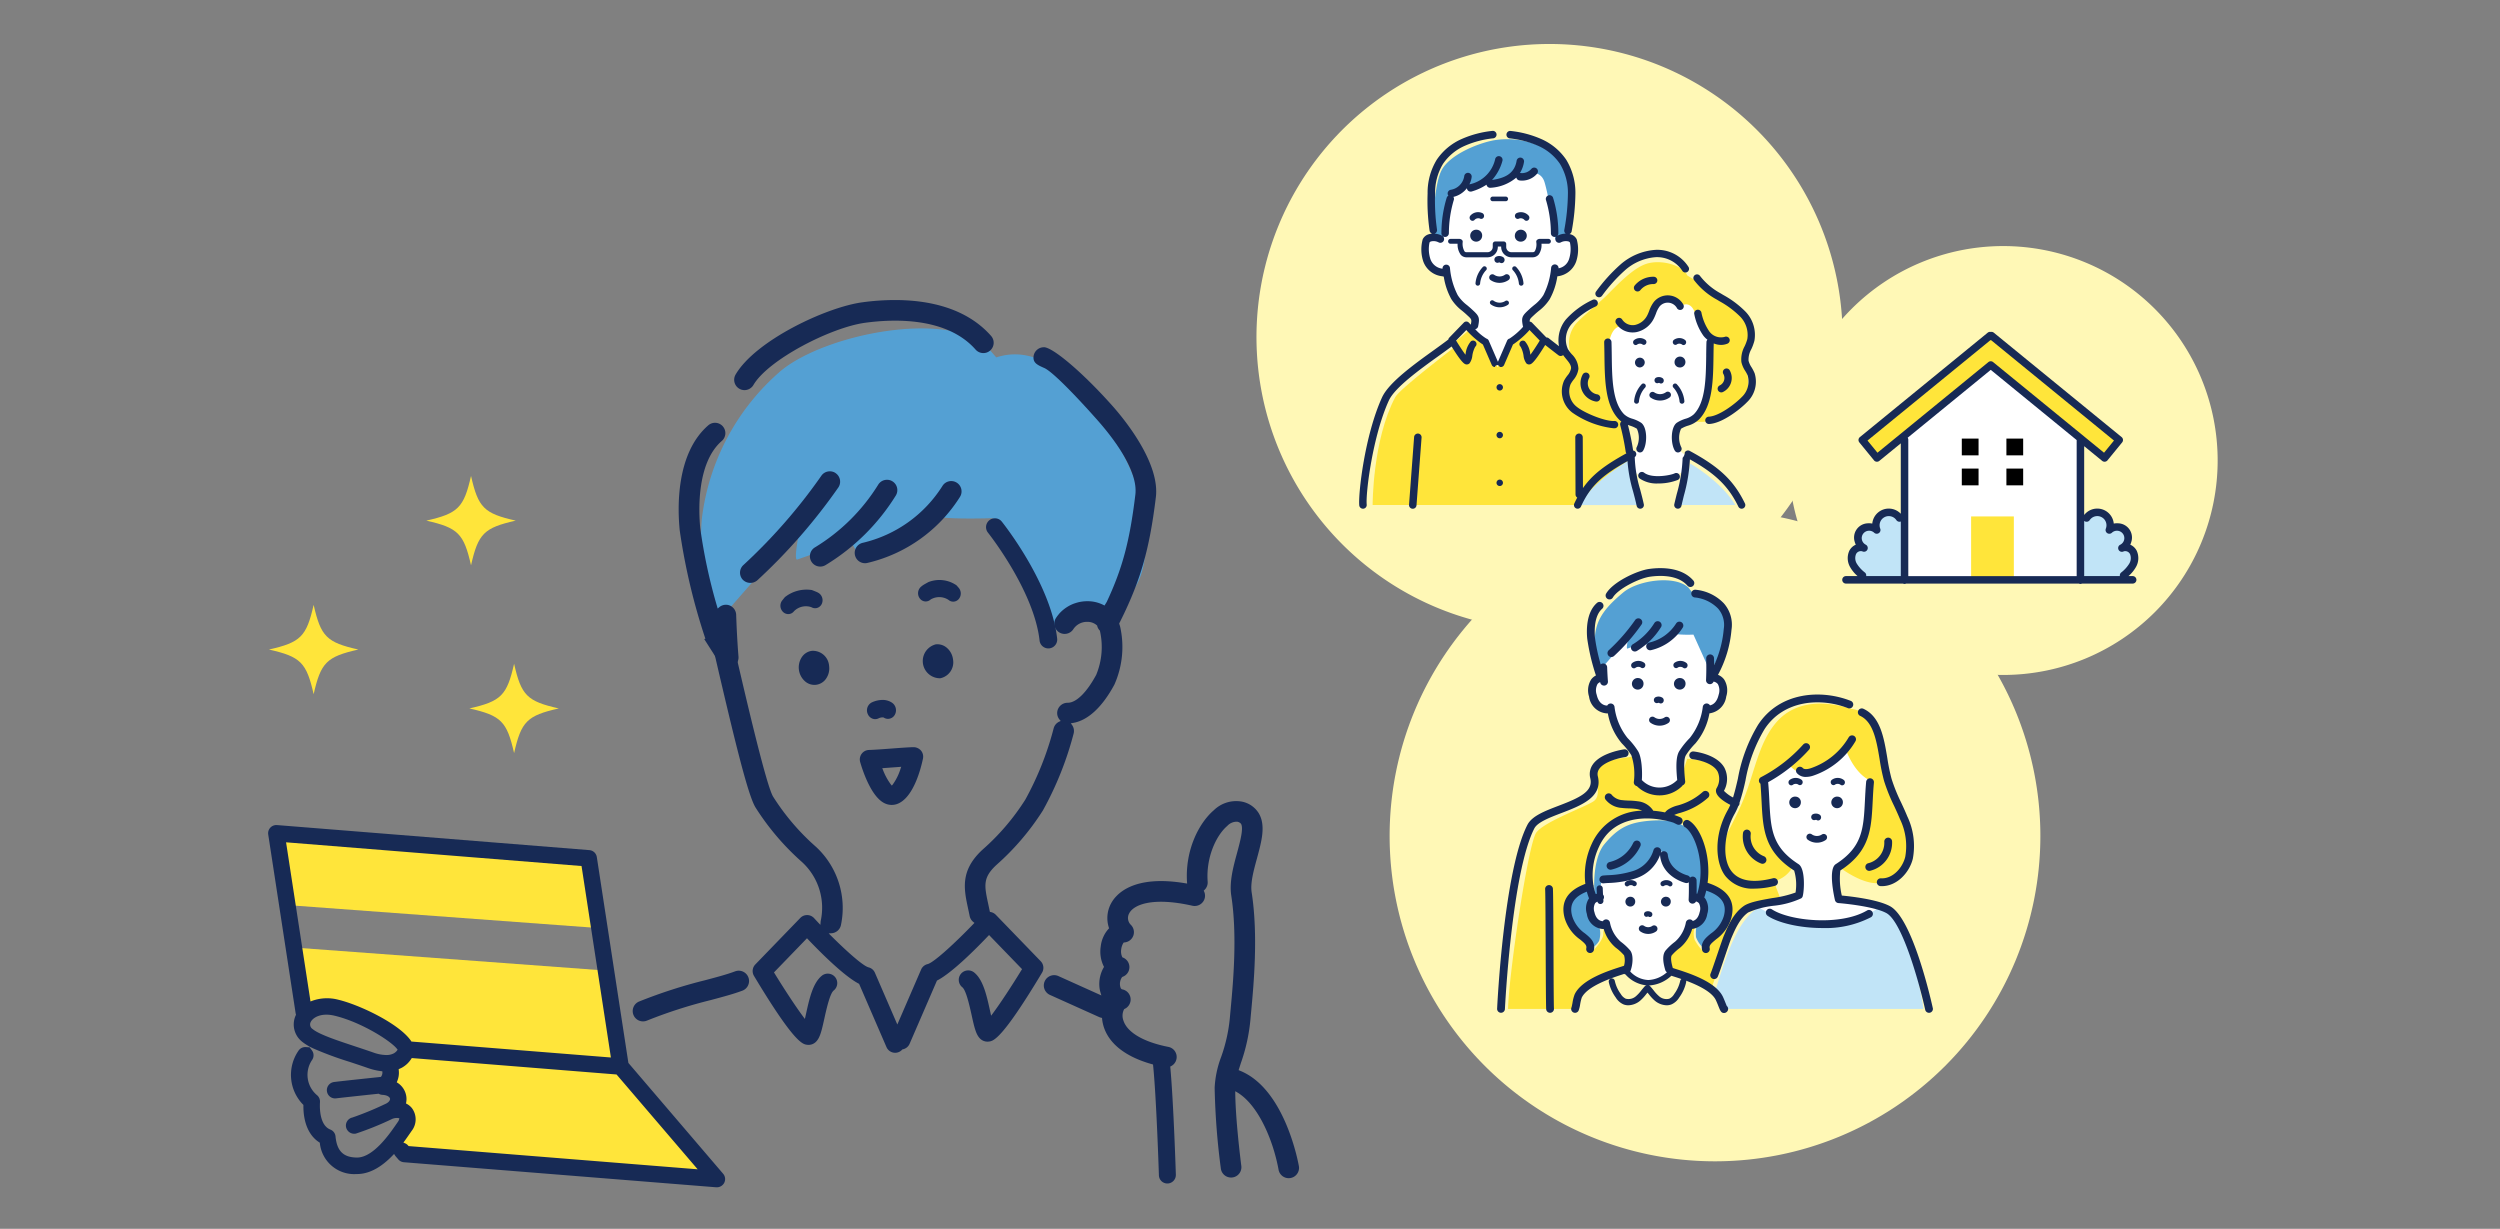 <svg xmlns="http://www.w3.org/2000/svg" xmlns:xlink="http://www.w3.org/1999/xlink" width="413" height="203" viewBox="0 0 413 203"><rect x="0" y="0" width="413" height="203" fill="#808080" stroke="none"/><defs><clipPath id="a"><rect width="413" height="203" transform="translate(0.021 0)" fill="#fff" stroke="#707070" stroke-width="1"/></clipPath><clipPath id="b"><rect width="322.06" height="188.871" fill="none"/></clipPath></defs><g transform="translate(-0.021)" clip-path="url(#a)"><g transform="translate(44.316 7.267)"><g clip-path="url(#b)"><path d="M342.609,48.416A48.416,48.416,0,1,1,294.194,0a48.416,48.416,0,0,1,48.416,48.416" transform="translate(-82.502)" fill="#fff8b6"/><path d="M332.757,67.223l.542,12.863,2.214,2.379a11.951,11.951,0,0,1,2.528.971,8.025,8.025,0,0,1,.659,1.427c.092.268.417,1.764.417,1.764L337,88.712l.358,2.515a4.718,4.718,0,0,0,3.367,1.392,19.359,19.359,0,0,0,5.386-1.542l.267-2.293s-1.8-.606-1.687-1.863a7.464,7.464,0,0,0-.2-2.374l1.073-1.113,1.919-.733,1.624-2.216L350.99,67.9l-4.32-5.54-6.241-.814Z" transform="translate(-111.699 -20.659)" fill="#fff"/><path d="M291.665,32.981l-1,5.473-.98,2.728-1.527.066v2.368l.636,2.091,1.757,1.2.787.131,2.164,4.283,2.683,2.418-.66,2.479,2.523,3.874.828,1.913v1.028h1.843l4.37-3.635V54.241l1.411-1.878,1.92-2.894.8-2.863,1.92-.445,1.579-2.736-.263-2.177-2.013-.389-.65-2.152-1.782-8.452-5.754-3.5Z" transform="translate(-96.728 -8.981)" fill="#fff"/><path d="M386.392,169.777a53.752,53.752,0,1,1-53.752-53.752,53.752,53.752,0,0,1,53.752,53.752" transform="translate(-93.617 -38.947)" fill="#fff8b6"/><path d="M331.339,145.433l-.512,3.6.256,1.736-.729.513-.591,1.9v1.155l.788,1.962h1.256l1.5,2.1,1.056,2.336,1.056,1.654,1.118,1.782.255,5.738,4.64.746L343.686,169l.528-1.758.273-2.973.964-2.233,1.788-2.182.985-3.237,1.633-.633,1.392-2.805-1.038-2.435-.943-1.076-.622-6.948L337.7,138.608Z" transform="translate(-110.694 -46.528)" fill="#fff"/><path d="M371.631,177.515l1.058,11.333,2.425,3.685,1.66,1.255.813,3.278-1.137,1.589-3.2.238-2.72.859s-.143,3.145,9.687,3.1,10.594-2.622,10.594-2.622l-6.824-1.81-.525-2.595-.144-1.684.955-1.168,1.689-1.592,2-2.76,1.5-10.771-3.091-6.017-8.792-.426Z" transform="translate(-124.38 -57.538)" fill="#fff"/><path d="M330.871,203.21l-.62,3.148V207.7l-.832.6L329,209.5l.343,1.962,1.173.862s.779.064.877.272,1,2.117,1,2.117l2.093,1.962,1.054,1.044-.381,2.148v.811l1.117.814,2.13.57,1.838-.57,1.9-1.038-.7-1.494.353-1.574,1.909-2.052,1.487-2.277.851-.731,1.3-.9v-2.856l-.9-.9-.4-2.085-1.861-1.13-2.031-1.814L341.11,201l-.4-1.382-.46.443Z" transform="translate(-110.438 -67.007)" fill="#fff"/><path d="M448.995,85.679a35.426,35.426,0,1,1-35.426-35.426,35.426,35.426,0,0,1,35.426,35.426" transform="translate(-126.934 -16.869)" fill="#fff8b6"/><path d="M406.847,87.805v25.957H435.96V87.805L422.535,74.379Z" transform="translate(-136.57 -24.967)" fill="#fff"/><path d="M54.216,201.76l-51.6-4.139L4.3,208.608l51.546,3.806Z" transform="translate(-0.879 -66.337)" fill="#ffe53a"/><path d="M60.885,245.248,58.32,228.524,6.773,224.718l1.6,10.456c6.213-3.81,15.893,1.782,15.893,6.363a2.737,2.737,0,0,1-1.7,2.293,2.334,2.334,0,0,1-.227.924,12.332,12.332,0,0,1-1.639,1.82c1.65.233,2.926,1.135,2.926,2.041a4.463,4.463,0,0,1,0,1.441,3.093,3.093,0,0,1,1.929,1.776c.355,2.126-.856,3.861-2.55,5.315l2.185,2.553,51.6,4.139Z" transform="translate(-2.274 -75.433)" fill="#ffe53a"/><path d="M154.794,73.7c-6.7-5.995-26.767-2.029-34.069,4.1a38.262,38.262,0,0,0-12.995,24.516,59.339,59.339,0,0,0,1.525,18.157l14.719-16.828s-1.169,5.5-.462,5.266,8.907-3.184,8.907-3.184,1.1,3.864,3.784,2.855,8.731-7.264,10.5-6.765,9.077.263,9.077.263l10.664,18.637s6.73-2.871,10.769-5.176c5.4-3.085,4.1-14.115,2.324-19.062-2.261-6.3-11.7-24.723-23.152-20.959Z" transform="translate(-36.096 -23.743)" fill="#54a0d3"/><path d="M59.516,233.53l-.009-.056L54.3,199.521a1.355,1.355,0,0,0-1.236-1.149l-51.6-4.139a1.37,1.37,0,0,0-1.1.429,1.354,1.354,0,0,0-.348,1.133l4.527,29.524a1.006,1.006,0,0,0,.035.137l.022.073-.023.1a3.622,3.622,0,0,0,1.061,4.411,6.419,6.419,0,0,0,.718.5l.464.288.656.313a56.71,56.71,0,0,0,6,2.216c.971.322,1.976.655,2.983,1.005a10.372,10.372,0,0,0,2.243.528l.163.019.013.163a1.1,1.1,0,0,1-.191.683l-.052.082-.1.01c-1.964.207-6.64.7-7.646.834a1.36,1.36,0,1,0,.349,2.7c.927-.12,5.175-.572,6.959-.761l.06-.007.054.029a1.348,1.348,0,0,0,.571.159c.792.041,1.205.353,1.254.626.046.257-.194.636-.832.907l-.052.022a51.45,51.45,0,0,1-5.33,2.189,1.359,1.359,0,0,0-1.044,1.614,1.381,1.381,0,0,0,1.614,1.044,51.267,51.267,0,0,0,5.873-2.364,1.971,1.971,0,0,1,1.117-.206l.2.042-.05.2a1.093,1.093,0,0,1-.167.346l-.229.332c-1.152,1.677-3.851,5.606-6.551,5.606h-.034c-2.23-.028-3.281-1.072-3.517-3.49a1.352,1.352,0,0,0-.856-1.134c-1.809-.711-1.766-3.66-1.711-4.547a1.369,1.369,0,0,0-.463-1.109,4.374,4.374,0,0,1-.824-5.867,1.359,1.359,0,0,0-.054-1.569l-.373-.494-.62-.038a1.346,1.346,0,0,0-1.219.6,7.033,7.033,0,0,0,.757,8.9l.056.058v.082c-.025,2.842.909,5.008,2.629,6.1l.073.047.016.086a5.705,5.705,0,0,0,6.069,5.1h.071c1.965,0,3.965-1.055,5.944-3.136l.175-.183.137.213a1.358,1.358,0,0,0,.1.146l.46.537a1.355,1.355,0,0,0,.925.472l51.6,4.139a1.383,1.383,0,0,0,1.319-.737,1.356,1.356,0,0,0-.178-1.5ZM2.963,197.081l.252.021L51.776,201l4.85,31.631-.252-.021-32.707-2.615-.047-.086c-1.914-2.841-8.52-5.992-12.05-6.828a7.259,7.259,0,0,0-4.344.207L7,223.376l-.039-.246Zm17.761,34.884a2.625,2.625,0,0,1-1.224.258,6.637,6.637,0,0,1-2.152-.426c-1.01-.351-2.02-.686-2.995-1.009-2.924-.969-5.92-1.961-6.979-2.839a.9.9,0,0,1-.33-1.2h0c.351-.7,1.678-1.555,3.9-1.029,4.43,1.05,9.37,4.2,10.361,5.509l.088.116-.085.12a1.631,1.631,0,0,1-.585.5m2.483,15.3-.1-.11a1.349,1.349,0,0,0-.522-.369l-.236-.1.151-.206c.376-.511.7-.987.978-1.386l.221-.32a3.1,3.1,0,0,0,.049-3.789,2.8,2.8,0,0,0-.844-.695l-.128-.07.027-.143a3.048,3.048,0,0,0,.009-1.122,3.2,3.2,0,0,0-1.425-2.138l-.138-.091.064-.151a3.621,3.621,0,0,0,.267-1.867l-.019-.147.136-.06a4.6,4.6,0,0,0,.424-.2,4.316,4.316,0,0,0,1.547-1.478l.064-.1,33.829,2.713.053.063,13.346,15.6Z" transform="translate(0 -65.199)" fill="#172a55"/><path d="M132.973,155.919a2.323,2.323,0,0,0,3.512-.456,2.987,2.987,0,0,0,.48-2.085,2.685,2.685,0,0,0-2.858-2.478,2.365,2.365,0,0,0-1.65,1.041,3.076,3.076,0,0,0,.516,3.978" transform="translate(-44.293 -50.647)" fill="#172a55"/><path d="M165.65,154.894a2.687,2.687,0,0,0,2.13-3.126,2.986,2.986,0,0,0-1-1.893,2.375,2.375,0,0,0-1.861-.585,2.845,2.845,0,0,0,.727,5.6" transform="translate(-54.637 -50.107)" fill="#172a55"/><path d="M149.856,166.218a1.254,1.254,0,0,0,.99-.068,1.546,1.546,0,0,1,.772-.151l.064.027a1.26,1.26,0,0,0,.821.209,1.3,1.3,0,0,0,1-.648,1.519,1.519,0,0,0-.426-2,2.793,2.793,0,0,0-1.6-.474,4.279,4.279,0,0,0-1.809.434,1.476,1.476,0,0,0-.607,1.929,1.387,1.387,0,0,0,.8.743" transform="translate(-49.987 -54.753)" fill="#172a55"/><path d="M151.122,184.069a2.649,2.649,0,0,0,2.109.2c2.776-.925,4.022-6,4.339-7.529a1.559,1.559,0,0,0-.328-1.315,1.654,1.654,0,0,0-1.237-.565c-.824.015-2.195.118-3.648.227-1.41.106-2.842.213-3.7.235a1.551,1.551,0,0,0-1.22.638,1.576,1.576,0,0,0-.243,1.358c.373,1.3,1.761,5.612,3.931,6.754m2.849-5.968-.1.286a9.063,9.063,0,0,1-1.3,2.645l-.15.171-.15-.173a10.076,10.076,0,0,1-1.325-2.444l-.106-.255Z" transform="translate(-49.389 -58.695)" fill="#172a55"/><path d="M108.9,230.6a1.695,1.695,0,0,0-1.3-.043c-1.3.49-2.968.935-4.9,1.45a83.416,83.416,0,0,0-10.931,3.521,1.706,1.706,0,1,0,1.311,3.149,79.652,79.652,0,0,1,10.489-3.373c2.041-.545,3.777-1.008,5.228-1.554a1.705,1.705,0,0,0,.1-3.15" transform="translate(-30.453 -77.357)" fill="#172a55"/><path d="M145.579,133.642l-.583.328a3.46,3.46,0,0,0-.651.465,1.431,1.431,0,0,0-.13,1.925,1.224,1.224,0,0,0,.866.464,1.2,1.2,0,0,0,.9-.322,2.778,2.778,0,0,1,2.939.056,1.189,1.189,0,0,0,.787.3h.021a1.223,1.223,0,0,0,.955-.5,1.438,1.438,0,0,0-.07-1.79l-.365-.413a4.965,4.965,0,0,0-4.67-.515m-23.674,2.47-.415.515-.05.059a1.432,1.432,0,0,0,.209,1.918,1.221,1.221,0,0,0,1.037.29,1.2,1.2,0,0,0,.727-.459,2.775,2.775,0,0,1,2.865-.662,1.189,1.189,0,0,0,.947.128,1.228,1.228,0,0,0,.753-.632,1.432,1.432,0,0,0-.525-1.857,3.368,3.368,0,0,0-.47-.225l-.608-.244a5.758,5.758,0,0,0-4.47,1.171m-13.067,3.233c.007.039.011.062.013.085.277,1.074.817,3.4,1.5,6.35l.015.066c3.414,14.734,5.491,23.086,6.693,25.024a42.05,42.05,0,0,0,7.668,9,10.234,10.234,0,0,1,3.094,9.739.911.911,0,0,0-.013.133l-.041.509-.308-.326c-.249-.264-.495-.527-.735-.787a1.563,1.563,0,0,0-2.273-.029l-7.434,7.686a1.567,1.567,0,0,0-.217,1.891c6.67,11.117,8.047,11.287,8.786,11.378a1.732,1.732,0,0,0,1.455-.494c.662-.662.931-1.776,1.386-3.852.468-2.13.978-4.163,1.541-4.624a1.563,1.563,0,1,0-1.951-2.443c-1.5,1.2-2.082,3.843-2.642,6.4l-.166.744-.26-.348c-1.212-1.632-3.038-4.394-4.766-7.211l-.08-.132,5.453-5.638.143.151c2.1,2.206,5.986,6.095,8.4,7.343l.063.033.029.065,4.495,10.385a1.562,1.562,0,0,0,2.055.814,1.547,1.547,0,0,0,.529-.381l.045-.048.063-.013a1.569,1.569,0,0,0,1.126-.907l4.523-10.45.063-.033c2.415-1.25,6.3-5.137,8.4-7.343l.143-.15,5.453,5.639L161,197.7c-1.727,2.817-3.553,5.579-4.766,7.209l-.261.351-.163-.743c-.56-2.556-1.139-5.2-2.643-6.4a1.563,1.563,0,0,0-1.951,2.443c.564.461,1.074,2.495,1.541,4.623.456,2.078.724,3.191,1.385,3.853a1.744,1.744,0,0,0,1.458.495c.738-.091,2.113-.26,8.785-11.379a1.568,1.568,0,0,0-.217-1.891l-7.434-7.686a1.576,1.576,0,0,0-.835-.442l-.13-.025-.027-.13c-.078-.381-.156-.751-.231-1.1-.672-3.122-.949-4.413,1.358-6.543a42.016,42.016,0,0,0,7.667-9,54.513,54.513,0,0,0,5.069-12.689,1.7,1.7,0,0,0-.276-1.43l-.189-.262.319-.052c2.483-.4,4.862-2.594,6.879-6.34a15.3,15.3,0,0,0,.969-9.487l-.031-.124a6.319,6.319,0,0,0-1.79-2.933l-.123-.094a5.753,5.753,0,0,0-3.434-1.139h-.093a6.255,6.255,0,0,0-1.911.308l-.215.068a6.214,6.214,0,0,0-2.447,1.637l-.171.21a6.077,6.077,0,0,0-.407.553,1.706,1.706,0,0,0,.511,2.357,1.71,1.71,0,0,0,2.358-.512,2.694,2.694,0,0,1,2.321-1.211,2.308,2.308,0,0,1,1.571.579l.04.04.014.055a1.688,1.688,0,0,0,.315.646c.053.051.072.068.089.088l.043.076a12.01,12.01,0,0,1-.612,7.266c-1.581,2.934-3.3,4.617-4.713,4.617a1.719,1.719,0,0,0-1.738,1.689,1.683,1.683,0,0,0,.414,1.117l.169.2-.236.111a1.7,1.7,0,0,0-.925,1.1,51.032,51.032,0,0,1-4.669,11.759,38.137,38.137,0,0,1-7.083,8.291c-3.738,3.451-3.077,6.519-2.378,9.767.082.38.167.775.249,1.189a1.7,1.7,0,0,0,.622,1.005l.173.136-.153.159c-2.859,2.971-6.446,6.318-7.564,6.646l-.011,0a1.565,1.565,0,0,0-1.083.9l-3.931,9.082-3.7-8.546a1.54,1.54,0,0,0-1.074-.9c-1-.293-3.884-2.923-6.247-5.288l-.316-.316.445-.024a1.7,1.7,0,0,0,1.58-1.363,13.751,13.751,0,0,0-4.125-12.914,38.13,38.13,0,0,1-7.082-8.291c-1.134-1.83-4.6-16.8-6.269-24-.468-2.022-.869-3.745-1.169-5" transform="translate(-36.535 -44.732)" fill="#172a55"/><path d="M225.249,232.771l-.172-.068.055-.177c.1-.308.2-.621.306-.955a29.8,29.8,0,0,0,1.6-7.319c.035-.413.08-.9.133-1.46.4-4.332,1.156-12.395.059-19.467-.235-1.521.33-3.6.878-5.6.763-2.806,1.485-5.457.3-7.451a4.222,4.222,0,0,0-2.79-1.93,5.283,5.283,0,0,0-4.628,1.416c-2.451,2.089-4.772,6.571-4.437,11.874l.015.25-.248-.043c-8.744-1.472-11.533,1.847-12.327,3.343a5.109,5.109,0,0,0-.353,3.973l.037.112-.081.086a5.2,5.2,0,0,0-1.3,2.935,5.505,5.505,0,0,0,.493,3.256l.051.1-.056.1a5.53,5.53,0,0,0-.714,3.074,4.941,4.941,0,0,0,.207,1.125l.125.418-7.1-3.2a1.706,1.706,0,0,0-1.4,3.112l8.138,3.662a1.75,1.75,0,0,0,.329.108l.141.031.014.144c.187,2,1.513,5.625,8.281,7.515l.13.037.014.135c.548,5.314.956,18.048.959,18.169a1.394,1.394,0,0,0,1.4,1.355,1.412,1.412,0,0,0,1.4-1.446c0-.118-.379-11.932-.913-17.735l-.013-.135.121-.061a1.7,1.7,0,0,0-.438-3.191c-4.08-.8-6.784-2.385-7.419-4.348a2.324,2.324,0,0,1,.1-1.848l.033-.052.055-.024a1.706,1.706,0,0,0-.379-3.231c-.209-.041-.288-.27-.33-.439a1.949,1.949,0,0,1,.3-1.584l.072-.046a1.7,1.7,0,0,0,.049-3.193l-.062-.025-.035-.058a2.214,2.214,0,0,1-.164-1.295,2.571,2.571,0,0,1,.339-1l.054-.086.112-.025a1.7,1.7,0,0,0,1.047-2.944,1.584,1.584,0,0,1-.229-1.878c.785-1.483,3.993-2.7,10.443-1.241a1.711,1.711,0,0,0,2.037-1.289,1.671,1.671,0,0,0-.116-1.076l-.059-.131.106-.1a1.7,1.7,0,0,0,.545-1.372c-.3-3.983,1.4-7.653,3.241-9.221a2.127,2.127,0,0,1,1.622-.694,1,1,0,0,1,.65.353c.412.692-.055,2.59-.66,4.812-.613,2.251-1.3,4.792-.957,7.025,1.03,6.653.3,14.442-.086,18.626-.053.57-.1,1.072-.135,1.494a26.54,26.54,0,0,1-1.445,6.542,16.655,16.655,0,0,0-1.077,5.086,118.638,118.638,0,0,0,1.024,13.36,1.705,1.705,0,1,0,3.382-.438c-.1-.761-.948-7.491-1-11.986l0-.353.3.179c3.5,2.066,5.967,7.921,6.855,12.806a1.705,1.705,0,0,0,3.355-.609c-.239-1.315-2.544-12.922-9.789-15.784" transform="translate(-64.752 -63.184)" fill="#172a55"/><path d="M54.109,114.8c-5.24,1.184-6.2,2.143-7.383,7.383-1.184-5.24-2.143-6.2-7.383-7.383,5.24-1.184,6.2-2.143,7.383-7.383,1.184,5.24,2.143,6.2,7.383,7.383" transform="translate(-13.207 -36.059)" fill="#ffe53a"/><path d="M64.818,161.5c-5.24,1.184-6.2,2.143-7.383,7.383-1.184-5.24-2.143-6.2-7.383-7.383,5.24-1.184,6.2-2.143,7.383-7.383,1.184,5.239,2.143,6.2,7.383,7.383" transform="translate(-16.802 -51.734)" fill="#ffe53a"/><path d="M14.972,146.855c-5.24,1.184-6.2,2.143-7.383,7.383-1.184-5.24-2.143-6.2-7.383-7.383,5.24-1.184,6.2-2.143,7.383-7.383,1.184,5.24,2.143,6.2,7.383,7.383" transform="translate(-0.069 -46.818)" fill="#ffe53a"/><path d="M438.851,89.47,420.5,75.361l-2.1-2.726-.725.557-.724-.557-2.1,2.726L396.515,89.47l2.136,2.779,19.031-14.634,19.032,14.634Z" transform="translate(-133.102 -24.382)" fill="#ffe53a"/><path d="M403.014,120.964a3.132,3.132,0,0,0-.045-.385c0-.027-.054-.238-.079-.321a3.01,3.01,0,0,0-.426-2.188,2.576,2.576,0,0,0-2.556-1.185,2.147,2.147,0,0,0-1.632,1.592,2.267,2.267,0,0,0-.063.471c-.05-.016-.1-.035-.149-.047a2.307,2.307,0,0,0-2.92,2.762,2.587,2.587,0,0,0,.14.44,2.629,2.629,0,0,0-.77.573,2.6,2.6,0,0,0-.225,3.078,3.025,3.025,0,0,0,1.43,1.231,1.258,1.258,0,0,0,.984.528l2.849.2c.937.067,1.96.225,2.678-.484.66-.651.539-1.695.569-2.519q.049-1.322.1-2.645a.848.848,0,0,0-.021-.218l0-.007a2.491,2.491,0,0,0,.137-.882" transform="translate(-132.221 -39.222)" fill="#c1e4f7"/><path d="M459.158,122.677a2.607,2.607,0,0,0-.77-.573,2.7,2.7,0,0,0,.141-.44,2.308,2.308,0,0,0-2.921-2.763c-.05.013-.1.032-.149.047a2.316,2.316,0,0,0-.062-.471,2.146,2.146,0,0,0-1.632-1.592,2.574,2.574,0,0,0-2.555,1.185,3,3,0,0,0-.426,2.188c-.025.082-.075.294-.079.321a3.019,3.019,0,0,0-.046.385,2.515,2.515,0,0,0,.137.882l0,.007a.85.85,0,0,0-.021.218q.049,1.322.1,2.644c.03.826-.09,1.869.569,2.52.717.708,1.741.551,2.678.484l2.85-.2a1.258,1.258,0,0,0,.985-.528,3.025,3.025,0,0,0,1.429-1.232,2.6,2.6,0,0,0-.225-3.078" transform="translate(-151.276 -39.223)" fill="#c1e4f7"/><rect width="7.059" height="10.533" transform="translate(281.333 78.048)" fill="#ffe53a"/><rect width="2.769" height="2.769" transform="translate(279.794 65.188)"/><rect width="2.769" height="2.769" transform="translate(287.163 65.188)"/><rect width="2.769" height="2.769" transform="translate(279.794 70.142)"/><rect width="2.769" height="2.769" transform="translate(287.163 70.142)"/><path d="M392.06,113.171h9.413a.6.6,0,0,0,.521,0h28.535a.6.6,0,0,0,.521,0h8.369a.619.619,0,1,0,0-1.239h-.692a5.652,5.652,0,0,0,1.217-1.469,2.935,2.935,0,0,0,.14-2.726,2.184,2.184,0,0,0-1.062-.993,2.8,2.8,0,0,0,.183-.491,2.353,2.353,0,0,0-2.125-3.038,2.685,2.685,0,0,0-.782.043,2.739,2.739,0,0,0-4.889-1.42V90.47l2.977,2.432a.62.62,0,0,0,.872-.088l2.426-2.97a.62.62,0,0,0-.088-.872L416.483,71.724a.617.617,0,0,0-.454-.137l-.054.008-.054-.008a.618.618,0,0,0-.454.137L394.354,88.973a.621.621,0,0,0-.088.872l2.426,2.97a.62.62,0,0,0,.872.088l3.549-2.9v11.632a2.736,2.736,0,0,0-4.71,1.623,2.677,2.677,0,0,0-.781-.043,2.353,2.353,0,0,0-2.125,3.038,2.692,2.692,0,0,0,.183.491,2.184,2.184,0,0,0-1.063.993,2.936,2.936,0,0,0,.139,2.727,5.641,5.641,0,0,0,1.218,1.469H392.06a.619.619,0,1,0,0,1.239m39.4-10.321a.621.621,0,0,0,.861-.164,1.516,1.516,0,0,1,2.666,1.405.619.619,0,0,0,1.013.666,1.22,1.22,0,1,1,1.414,1.968l-.045.023a.619.619,0,0,0,.545,1.112l.039-.019a.884.884,0,0,1,1.03.46,1.763,1.763,0,0,1-.126,1.571,5.548,5.548,0,0,1-1.346,1.476.612.612,0,0,0-.2.583h-5.9v-9.123c.017.014.031.029.049.041m-34.2-11.3-1.642-2.01L415.91,72.963a.61.61,0,0,0,.13,0l20.292,16.578-1.642,2.01L416.367,76.581a.618.618,0,0,0-.784,0Zm18.715-13.689,14.194,11.6v22.475H402.353V89.413a.612.612,0,0,0-.1-.339Zm-20.784,33.487a5.535,5.535,0,0,1-1.345-1.476,1.761,1.761,0,0,1-.126-1.571.884.884,0,0,1,1.03-.46l.039.019a.62.62,0,0,0,.546-1.112l-.045-.023a1.22,1.22,0,1,1,1.414-1.968.619.619,0,0,0,1.013-.666,1.517,1.517,0,0,1,2.667-1.405.618.618,0,0,0,.731.229v9.017h-5.722a.611.611,0,0,0-.2-.583" transform="translate(-131.398 -24.029)" fill="#172a55"/><path d="M274.658,100.033H318.8s-1.3-13.643-6.13-19.663c-.871-1.087-8.683-6.921-8.683-6.921L303,72.794l-2.316-1.686-3.266,1.98-2.126,4.173-1.969-4.173-2.852-1.853-2.427,2.055-.154.889s-8.775,6.694-9.472,8c-3.788,7.091-3.757,17.856-3.757,17.856" transform="translate(-92.197 -23.869)" fill="#ffe53a"/><path d="M352.818,104.333c-.284,1.689-1,4.3-1.66,6.853h9.094c-2.322-3.924-7.434-6.853-7.434-6.853" transform="translate(-117.876 -35.022)" fill="#c1e4f7"/><path d="M334.621,103.211s-6.232,3.46-8.522,7.6h9.931c-.516-2.861-1.113-5.837-1.409-7.6" transform="translate(-109.465 -34.646)" fill="#c1e4f7"/><path d="M300.094,23.8c-2.395.312-7.784,2.316-9.113,5.173s-1.386,10.51-1.386,10.51l1.794.4,1.063-6.977a11.852,11.852,0,0,0,2.405-1.63c1.25.833,2.806-.05,3.575-.8,0,0,2.145.811,3.4-.1s1.719-.664,1.719-.664,3.686-1.7,4.519,1.063,1.794,9.437,1.794,9.437l1.994-.731s1.239-6.781.254-9.969-5.9-6.51-12.016-5.713" transform="translate(-97.211 -7.95)" fill="#54a0d3"/><path d="M342.787,56.461c-.731-1.7-4.319-2.724-6.778-1.927s-5.449,4.187-6.778,5.449-4.054,3.522-4.851,4.452a5.193,5.193,0,0,0-.8,5.117c.895,1.923.865,2.2.037,3.606s-1.3,3.441-.325,4.5a10.319,10.319,0,0,0,4.293,2.743c1.722.526,4.565-.382,4.565-.382a6.4,6.4,0,0,1-1.971-3.84c-.343-2.5-.486-8.222-.153-9.351s1.066-2.479,2.693-1.771,3.141-.69,4.311-2.485,3.18-2.847,4.567-1.023c0,0,1.654-1.234,2.451,1.092s1.594,3.987,2.392,4.386c0,0,.387,6.207-.3,8.62a15.018,15.018,0,0,1-2.787,4.793,6.848,6.848,0,0,0,4.711-.521c2.1-1.231,4.493-1.927,4.76-5.184s-1.719-3.019-.461-5.131,1.393-4.185.443-5.526-4.05-3.363-5.815-4.781a40.359,40.359,0,0,0-4.2-2.835" transform="translate(-108.34 -18.213)" fill="#ffe53a"/><path d="M301.112,42.676a.529.529,0,0,0-.195-.687,1.691,1.691,0,0,0-2.036.429.529.529,0,0,0,.077.71.462.462,0,0,0,.391.109.455.455,0,0,0,.275-.173.851.851,0,0,1,.845-.2.453.453,0,0,0,.642-.189" transform="translate(-100.294 -14.035)" fill="#172a55"/><path d="M310.745,42.866a.851.851,0,0,1,.845.2.455.455,0,0,0,.275.173.462.462,0,0,0,.391-.109.53.53,0,0,0,.077-.711,1.692,1.692,0,0,0-2.036-.428.529.529,0,0,0-.195.688.453.453,0,0,0,.642.189" transform="translate(-104.076 -14.035)" fill="#172a55"/><path d="M300.128,46.191a.987.987,0,1,0,.881.982.936.936,0,0,0-.881-.982" transform="translate(-100.451 -15.505)" fill="#172a55"/><path d="M310.908,48.154a.987.987,0,1,0-.881-.982.936.936,0,0,0,.881.982" transform="translate(-104.07 -15.505)" fill="#172a55"/><path d="M305.618,53.814a.455.455,0,0,1,.21-.024.473.473,0,0,0,.3.107.487.487,0,0,0,.394-.205.557.557,0,0,0-.087-.748,1.213,1.213,0,0,0-1.166-.128.544.544,0,0,0-.292.686.492.492,0,0,0,.642.312" transform="translate(-102.363 -17.697)" fill="#172a55"/><path d="M306.392,63.84a1.715,1.715,0,0,1-1.944-.027.381.381,0,1,0-.452.613,2.46,2.46,0,0,0,2.831.041.382.382,0,0,0-.435-.627" transform="translate(-101.993 -21.395)" fill="#172a55"/><path d="M306.965,57.469a.528.528,0,0,0-.736-.124,1.563,1.563,0,0,1-1.774-.005.528.528,0,0,0-.616.856,2.612,2.612,0,0,0,3,.009.528.528,0,0,0,.124-.736" transform="translate(-101.919 -19.214)" fill="#172a55"/><path d="M285.214,96.877a.621.621,0,0,0-.662.57l-.838,11.189a.618.618,0,0,0,.571.662l.047,0a.618.618,0,0,0,.616-.572l.837-11.189a.618.618,0,0,0-.57-.662" transform="translate(-95.236 -32.519)" fill="#172a55"/><path d="M310.409,48.87a.4.4,0,0,0-.4-.4H308.5a.385.385,0,0,0-.213.071.412.412,0,0,0-.29.448,2.38,2.38,0,0,1-.24,1.521.479.479,0,0,1-.395.162h-3.437a.878.878,0,0,1-.893-.86v-.5a.418.418,0,0,0-.419-.418c-.009,0-.017,0-.027.005h-1.333c-.009,0-.017-.005-.027-.005a.418.418,0,0,0-.418.418v.5a.878.878,0,0,1-.894.86h-3.437a.413.413,0,0,1-.331-.139,2.49,2.49,0,0,1-.3-1.564.413.413,0,0,0-.292-.428.387.387,0,0,0-.214-.071h-1.507a.4.4,0,1,0,0,.8H295a2.852,2.852,0,0,0,.531,1.83,1.251,1.251,0,0,0,.949.413h3.437a1.715,1.715,0,0,0,1.73-1.7v-.087h.551v.087a1.715,1.715,0,0,0,1.729,1.7h3.437a1.315,1.315,0,0,0,1.026-.451,2.693,2.693,0,0,0,.469-1.792h1.151a.4.4,0,0,0,.4-.4" transform="translate(-98.501 -16.271)" fill="#172a55"/><path d="M300.657,28.328a5.457,5.457,0,0,1-4.245,4.218c-.011,0-.021.009-.031.013a3.658,3.658,0,0,0,.377-1.194.618.618,0,1,0-1.225-.16,2.686,2.686,0,0,1-2.21,2.243.617.617,0,0,0-.523.7.6.6,0,0,0,.12.272.613.613,0,0,0-.268.3,20.067,20.067,0,0,0-.887,5.779l-.005.091a.619.619,0,0,0,.583.652h.035a.618.618,0,0,0,.616-.584l.005-.092a19.311,19.311,0,0,1,.794-5.372.616.616,0,0,0-.05-.569,3.948,3.948,0,0,0,2.233-1.44.684.684,0,0,0,.025.134.618.618,0,0,0,.773.409,8.837,8.837,0,0,0,2.441-1.121.616.616,0,0,0,.6.515.6.6,0,0,0,.084-.006,7.225,7.225,0,0,0,4.242-1.685.617.617,0,0,0,.516.474,3.164,3.164,0,0,0,.433.03,3.272,3.272,0,0,0,2.462-1.121.618.618,0,1,0-.935-.808,2.05,2.05,0,0,1-1.791.674.591.591,0,0,0-.09,0,4.917,4.917,0,0,0,.68-1.886A.618.618,0,0,0,304.2,28.6c-.365,2.359-2.235,2.947-4.072,3.232a7.719,7.719,0,0,0,1.709-3.136.618.618,0,1,0-1.179-.371" transform="translate(-97.938 -9.364)" fill="#172a55"/><path d="M301.483,55.367a4.49,4.49,0,0,0-1.24,2.7.382.382,0,0,0,.342.417l.039,0a.382.382,0,0,0,.379-.343,3.675,3.675,0,0,1,.959-2.182.381.381,0,0,0-.478-.594" transform="translate(-100.785 -18.557)" fill="#172a55"/><path d="M309.461,55.424a.382.382,0,0,0,.058.537,3.789,3.789,0,0,1,.959,2.182.382.382,0,0,0,.379.343l.038,0a.381.381,0,0,0,.341-.417,4.488,4.488,0,0,0-1.24-2.7.382.382,0,0,0-.536.058" transform="translate(-103.851 -18.557)" fill="#172a55"/><path d="M306.491,38.714a.382.382,0,0,0,0-.763h-2.2a.382.382,0,0,0,0,.763Z" transform="translate(-102.016 -12.739)" fill="#172a55"/><path d="M343.579,86.719a.528.528,0,0,0,.131.735,2.711,2.711,0,0,0,3.115-.036.528.528,0,1,0-.625-.851,1.663,1.663,0,0,1-1.887.021.528.528,0,0,0-.735.131" transform="translate(-115.3 -29.024)" fill="#172a55"/><path d="M354.746,73.622c-.052,3.808-.1,7.746-2.047,9.728a3.384,3.384,0,0,1-1.389.741,5.768,5.768,0,0,0-1.4.645c-1.03.7-1.085,3.4-.345,4.627a.6.6,0,0,0,1.036-.624,3.63,3.63,0,0,1-.011-3,4.806,4.806,0,0,1,1.119-.5,4.494,4.494,0,0,0,1.849-1.035c2.281-2.328,2.338-6.512,2.392-10.559.009-.674.019-1.344.039-2a3.28,3.28,0,0,0,1.206.243,2.8,2.8,0,0,0,1.06-.207.6.6,0,1,0-.455-1.121,2.379,2.379,0,0,1-2.55-.911,8.3,8.3,0,0,1-1.3-3.126.6.6,0,1,0-1.169.309,9.2,9.2,0,0,0,1.532,3.581,4.236,4.236,0,0,0,.632.619.6.6,0,0,0-.159.387c-.024.725-.034,1.466-.044,2.212" transform="translate(-117.175 -22.176)" fill="#172a55"/><path d="M341.487,73.442a1.543,1.543,0,0,0-1.9.031.483.483,0,0,0-.054.649.421.421,0,0,0,.331.165.413.413,0,0,0,.276-.108.774.774,0,0,1,.79-.031.414.414,0,0,0,.608-.058.483.483,0,0,0-.055-.649" transform="translate(-113.941 -24.549)" fill="#172a55"/><path d="M351.362,73.474a1.542,1.542,0,0,0-1.9-.031.483.483,0,0,0-.055.648.413.413,0,0,0,.608.058.776.776,0,0,1,.79.031.415.415,0,0,0,.276.107.42.42,0,0,0,.332-.165.483.483,0,0,0-.054-.649" transform="translate(-117.256 -24.549)" fill="#172a55"/><path d="M341.519,78.637a.808.808,0,1,0-.8.895.852.852,0,0,0,.8-.895" transform="translate(-114.102 -26.096)" fill="#172a55"/><path d="M350.54,79.532a.9.9,0,1,0-.8-.895.853.853,0,0,0,.8.895" transform="translate(-117.4 -26.097)" fill="#172a55"/><path d="M345.37,83.812a.42.42,0,0,1,.191-.022.432.432,0,0,0,.272.1.445.445,0,0,0,.359-.187.508.508,0,0,0-.079-.681,1.106,1.106,0,0,0-1.063-.117.5.5,0,0,0-.266.625.447.447,0,0,0,.585.284" transform="translate(-115.727 -27.799)" fill="#172a55"/><path d="M340.045,87.757l.041,0a.4.4,0,0,0,.4-.359,3.972,3.972,0,0,1,1-2.286.4.4,0,0,0-.5-.622,4.7,4.7,0,0,0-1.3,2.829.4.4,0,0,0,.357.437" transform="translate(-114.025 -28.332)" fill="#172a55"/><path d="M349.406,85.114a3.967,3.967,0,0,1,1,2.286.4.4,0,0,0,.4.359l.04,0a.4.4,0,0,0,.358-.437,4.7,4.7,0,0,0-1.3-2.829.4.4,0,0,0-.5.622" transform="translate(-117.238 -28.332)" fill="#172a55"/><path d="M352.226,101.153a.605.605,0,0,0-.819.245,1.364,1.364,0,0,1-.359.9,24.9,24.9,0,0,1-.968,5.964c-.139.561-.278,1.126-.409,1.7a.605.605,0,0,0,.456.724.624.624,0,0,0,.134.015.6.6,0,0,0,.589-.471c.129-.566.266-1.123.4-1.677a27.14,27.14,0,0,0,1-6c4.254,2.374,6.389,4.469,8.006,7.81a.6.6,0,1,0,1.088-.527c-1.818-3.755-4.2-6.026-9.118-8.678" transform="translate(-117.372 -33.931)" fill="#172a55"/><path d="M345.2,64.614a.6.6,0,0,0,1.056-.59,2.954,2.954,0,0,0-4.85-.448,5.187,5.187,0,0,0-.786,1.489c-.1.253-.193.492-.306.713a3,3,0,0,1-2,1.613,2.077,2.077,0,0,1-2.146-.872.6.6,0,0,0-1.04.618,3.229,3.229,0,0,0,2.774,1.5,3.387,3.387,0,0,0,.642-.062,4.171,4.171,0,0,0,2.848-2.253c.138-.272.247-.55.353-.818a4.219,4.219,0,0,1,.591-1.158,1.744,1.744,0,0,1,2.864.264" transform="translate(-112.466 -20.984)" fill="#172a55"/><path d="M330.29,58.9a.605.605,0,0,0,.848-.1,26.739,26.739,0,0,1,3.847-4.268,8.6,8.6,0,0,1,4.963-2.123,4.968,4.968,0,0,1,4.453,2.224.6.6,0,0,0,1.048-.6A6.094,6.094,0,0,0,339.9,51.2a9.777,9.777,0,0,0-5.687,2.4,27.653,27.653,0,0,0-4.03,4.456.6.6,0,0,0,.106.849" transform="translate(-110.793 -17.185)" fill="#172a55"/><path d="M313.541,70.738a.6.6,0,0,0-.076-1.207c-1.465.1-4.881-1.282-6.174-2.319a3.23,3.23,0,0,1-1.043-3.775,5.861,5.861,0,0,1,.448-.675,3.532,3.532,0,0,0,.84-1.834,3.515,3.515,0,0,0-1.107-2.432,6.918,6.918,0,0,1-.62-.826,3.868,3.868,0,0,1,.62-4.173,12.652,12.652,0,0,1,4-2.9.6.6,0,0,0-.576-1.064,13.58,13.58,0,0,0-4.37,3.21,5.42,5.42,0,0,0-1.157,4.438c-.645-.5-1.226-.945-1.691-1.316a.614.614,0,0,0-.4-.132l-2.366-2.446a.583.583,0,0,0-.379-.167c-.035-.395.112-.531.683-1.057l.125-.116c.24-.222.471-.415.694-.6A7.58,7.58,0,0,0,302.8,49.4a11.174,11.174,0,0,0,1.253-3.765,3.724,3.724,0,0,0,3.11-2.445,6.317,6.317,0,0,0,.092-3.663,1.6,1.6,0,0,0-1-.829c-.061-.019-.125-.033-.189-.047a.612.612,0,0,0,.35-.442,36.228,36.228,0,0,0,.622-6.241,10.446,10.446,0,0,0-1.512-5.585,9.668,9.668,0,0,0-4.122-3.425,16.915,16.915,0,0,0-5.079-1.339.618.618,0,0,0-.154,1.226,15.725,15.725,0,0,1,4.715,1.236,8.439,8.439,0,0,1,3.6,2.976,9.229,9.229,0,0,1,1.313,4.925,34.969,34.969,0,0,1-.6,6,.616.616,0,0,0,.237.6,3.052,3.052,0,0,0-1.38.351.615.615,0,0,0,.165-.454l0-.083a20.08,20.08,0,0,0-.888-5.787.618.618,0,0,0-1.141.475,19.325,19.325,0,0,1,.795,5.38l0,.083a.618.618,0,0,0,.616.584h.035a.6.6,0,0,0,.258-.074.616.616,0,0,0,.744.965,1.772,1.772,0,0,1,1.237-.151.4.4,0,0,1,.257.184,5.333,5.333,0,0,1-.154,2.754,2.228,2.228,0,0,1-1.723,1.5.617.617,0,0,0-1.226-.122,12.284,12.284,0,0,1-1.287,4.56A6.485,6.485,0,0,1,300.2,50.4c-.238.2-.484.4-.74.64l-.124.114c-1.119,1.03-1.26,1.275-.968,2.738a.527.527,0,0,0,.031.078,11.284,11.284,0,0,1-2.238,1.945.574.574,0,0,0-.4.33l-1.522,3.517-1.522-3.517a.635.635,0,0,0-.393-.33,8.851,8.851,0,0,1-1.844-1.547.612.612,0,0,0,.491-.477c.292-1.464.151-1.708-.968-2.738l-.124-.114c-.256-.236-.5-.442-.739-.64a6.477,6.477,0,0,1-1.547-1.655,12.149,12.149,0,0,1-1.278-4.489.616.616,0,0,0-1.226.121,2.377,2.377,0,0,1-2-1.568,5.333,5.333,0,0,1-.154-2.754.4.4,0,0,1,.256-.184,1.774,1.774,0,0,1,1.238.151.618.618,0,1,0,.6-1.081,3.023,3.023,0,0,0-1.27-.351.615.615,0,0,0,.411-.7,33.444,33.444,0,0,1-.312-5.918,9.23,9.23,0,0,1,1.313-4.925,8.436,8.436,0,0,1,3.6-2.976,15.729,15.729,0,0,1,4.715-1.236.618.618,0,0,0-.153-1.226,16.9,16.9,0,0,0-5.079,1.339,9.666,9.666,0,0,0-4.123,3.425,10.445,10.445,0,0,0-1.512,5.584,34.415,34.415,0,0,0,.332,6.158.615.615,0,0,0,.411.47,2.382,2.382,0,0,0-.549.1,1.6,1.6,0,0,0-1,.828,6.311,6.311,0,0,0,.092,3.663,3.744,3.744,0,0,0,3.139,2.452c.088.02.17.039.246.058a11.059,11.059,0,0,0,1.241,3.7,7.568,7.568,0,0,0,1.806,1.952c.223.186.453.378.694.6l.125.116c.765.7.769.709.6,1.573-.108-.114-.215-.228-.319-.339a.569.569,0,0,0-.413-.185.582.582,0,0,0-.418.175l-2.413,2.494a.569.569,0,0,0-.148.3c-.617.478-1.408,1.046-2.3,1.691-3.354,2.41-7.527,5.41-8.652,7.873-2.857,6.255-3.943,15.908-3.765,17.829a.618.618,0,0,0,.615.561.558.558,0,0,0,.058,0,.618.618,0,0,0,.559-.672c-.183-1.964,1.006-11.4,3.658-17.2.988-2.164,5.186-5.18,8.25-7.383.8-.577,1.52-1.093,2.115-1.545,1.782,2.878,2.187,2.934,2.435,2.964a.635.635,0,0,0,.526-.179,2.624,2.624,0,0,0,.467-1.281,4.482,4.482,0,0,1,.478-1.465.572.572,0,0,0-.715-.893,3.823,3.823,0,0,0-.88,2.113c-.007.033-.015.068-.023.1-.415-.558-1.01-1.465-1.544-2.335l1.688-1.745a14.314,14.314,0,0,0,2.742,2.4l1.459,3.369a.572.572,0,0,0,.525.345.4.4,0,0,1,.767-.047.564.564,0,0,0,.227.047.572.572,0,0,0,.525-.345l1.459-3.369a14.314,14.314,0,0,0,2.742-2.4l1.688,1.745c-.533.87-1.129,1.777-1.544,2.335-.008-.035-.015-.07-.023-.1a3.819,3.819,0,0,0-.88-2.113.572.572,0,0,0-.714.893,4.512,4.512,0,0,1,.478,1.465,2.619,2.619,0,0,0,.466,1.281.628.628,0,0,0,.526.179c.255-.031.677-.089,2.589-3.213.508.4,1.12.874,1.8,1.4l.381.292a.614.614,0,0,0,.78-.024c.153.213.314.418.476.614.466.563.868,1.05.833,1.582a2.536,2.536,0,0,1-.612,1.2,6.894,6.894,0,0,0-.538.819,4.422,4.422,0,0,0,1.355,5.287,14.805,14.805,0,0,0,6.8,2.589c.072,0,.141,0,.208-.006" transform="translate(-91.075 -7.253)" fill="#172a55"/><path d="M364.509,73.557a6.678,6.678,0,0,0-.48-.921,3.535,3.535,0,0,1-.493-1.077A3.506,3.506,0,0,1,364,69.638a8.275,8.275,0,0,0,.506-1.39,5.524,5.524,0,0,0-1.576-4.905,15.846,15.846,0,0,0-3.553-2.641l-.426-.259a10.816,10.816,0,0,1-3.426-2.888.6.6,0,1,0-1,.678,11.837,11.837,0,0,0,3.8,3.242l.429.261a14.978,14.978,0,0,1,3.293,2.429,4.332,4.332,0,0,1,1.287,3.807,7.227,7.227,0,0,1-.438,1.184,4.5,4.5,0,0,0-.542,2.623,4.45,4.45,0,0,0,.64,1.473,5.672,5.672,0,0,1,.4.753,3.538,3.538,0,0,1-.973,3.548c-1.01,1.058-3.732,3.167-5.447,3.245a.6.6,0,0,0,.027,1.209h.028c2.2-.1,5.226-2.526,6.268-3.618a4.656,4.656,0,0,0,1.221-4.832" transform="translate(-118.971 -19.231)" fill="#172a55"/><path d="M327.535,81.785a.6.6,0,0,0-.818.248,3.063,3.063,0,0,0,2.136,4.457.589.589,0,0,0,.112.011.6.6,0,0,0,.11-1.2,1.854,1.854,0,0,1-1.292-2.7.6.6,0,0,0-.248-.818" transform="translate(-109.552 -27.429)" fill="#172a55"/><path d="M340.235,60.314a.6.6,0,0,0,.471-.225,2.724,2.724,0,0,1,2.176-1,.612.612,0,0,0,.624-.585.605.605,0,0,0-.585-.623,3.964,3.964,0,0,0-3.157,1.448.605.605,0,0,0,.47.985" transform="translate(-114.007 -19.429)" fill="#172a55"/><path d="M360.827,83.479a.6.6,0,1,0,.464,1.117,2.566,2.566,0,0,0,1.143-3.625.6.6,0,0,0-1.021.648,1.361,1.361,0,0,1-.587,1.859" transform="translate(-120.997 -27.086)" fill="#172a55"/><path d="M335.67,98.2a20.443,20.443,0,0,1-.9-5.373v0a.6.6,0,0,0-.268-1.084,41.862,41.862,0,0,0-.862-4.236c.124.047.247.091.367.134a4.815,4.815,0,0,1,1.116.5,3.625,3.625,0,0,1-.007,3.005.6.6,0,1,0,1.036.624c.741-1.229.684-3.925-.345-4.627a5.776,5.776,0,0,0-1.4-.645,3.383,3.383,0,0,1-1.389-.741c-1.942-1.982-2-5.92-2.047-9.729-.01-.745-.02-1.486-.044-2.211a.6.6,0,0,0-1.208.039c.023.717.033,1.451.043,2.188.054,4.046.111,8.231,2.392,10.559a3.114,3.114,0,0,0,.4.345.615.615,0,0,0-.181.616,40.006,40.006,0,0,1,.9,4.38.614.614,0,0,0,.114.261c-3.37,1.861-5.544,3.407-7.173,5.74l-.034-8.391a.619.619,0,0,0-.618-.616h0a.619.619,0,0,0-.616.62L324.986,99a.617.617,0,0,0,.282.516c-.166.315-.329.638-.485.983a.6.6,0,1,0,1.1.5c1.6-3.528,3.662-5.251,7.692-7.509a23.085,23.085,0,0,0,.925,5.024c.2.754.407,1.533.584,2.362a.6.6,0,0,0,.591.478.593.593,0,0,0,.127-.014.6.6,0,0,0,.465-.717c-.183-.858-.394-1.652-.6-2.419" transform="translate(-109.004 -24.582)" fill="#172a55"/><path d="M347.528,106.926a.6.6,0,0,0-.811-.27c-.637.319-3.721.9-5.03-.113a.6.6,0,1,0-.742.955,4.994,4.994,0,0,0,3.04.826,8.843,8.843,0,0,0,3.272-.586.606.606,0,0,0,.27-.812" transform="translate(-114.37 -35.721)" fill="#172a55"/><path d="M306,84.582a.531.531,0,1,0,.531.531.531.531,0,0,0-.531-.531" transform="translate(-102.538 -28.392)" fill="#172a55"/><path d="M306,96.452a.532.532,0,1,0,.531.531.531.531,0,0,0-.531-.531" transform="translate(-102.538 -32.377)" fill="#172a55"/><path d="M306,108.322a.532.532,0,1,0,.531.531.531.531,0,0,0-.531-.531" transform="translate(-102.538 -36.361)" fill="#172a55"/><path d="M352.281,197.932s-7.433.7-8.376-2.306,1.673-10.017,1.673-10.017-2.4-1.38-2.168-2.47,1.752-2.582-.025-3.979-5.453-1.58-5.453-1.58l-1.63,4.974s-3.773,1.029-5.317.086-.722-3.28-1.115-4.374-1.029-1.028-1.029-1.028c-2.83.428-5.113.5-5.66,2.229s.751,4.2-.776,5.175-8.072,3.322-9.4,5.127-4.523,23.255-4.666,29.132h11.094a13.122,13.122,0,0,1,2-3.794c1.223-1.189,6.1-2.194,6.1-2.194l.044.031a7.169,7.169,0,0,1,.662-1.835c.383-.5-.138-1.3-.682-1.948s-2.529-2.919-2.635-3.932-.9.286-.85,1.218-1.232,2.374-1.572,2.69-.794-.685-.979-1.3-2.111-2.037-2.955-3.033-.476-3.3.16-4.5,3.112-1.635,3.112-1.635a16.069,16.069,0,0,1,.608-6.043c.972-3.193,4.313-4.913,6.406-5.609s5.924.219,7.684,1.2c2.207-.1,3.8,2.94,4.36,5.6s-.436,4.4.868,5.1a7.715,7.715,0,0,1,3.277,3.375c.439,1.212-.792,3.027-2.02,3.981a7.115,7.115,0,0,0-2.172,2.958c-.183.576-1.323-1.034-1.7-1.776a3.575,3.575,0,0,1,.065-2.229c.094-.466-1.058.18-1.163.495a30.645,30.645,0,0,1-2.8,3.464c-.4.338-.337,3.116-.064,3.706.007.015.01.031.016.046.118-.108.181-.175.181-.175s4.39,1.513,6.137,2.85a2.19,2.19,0,0,1,.3.285c1.541-4.607,4.489-12.95,5.8-13.449a49.34,49.34,0,0,1,5.824-1.46Z" transform="translate(-103.503 -59.494)" fill="#ffe53a"/><path d="M367.137,214.656c-3.65,1.848-5.705,8.941-7.126,13.46a10.622,10.622,0,0,1,1.335,3.286h32.968s-2.1-15.069-7.094-16.921a15.537,15.537,0,0,1-8.91,2.9c-7.47-.142-11.173-2.727-11.173-2.727" transform="translate(-120.848 -71.997)" fill="#c1e4f7"/><path d="M382.9,164.9c-4.888-1.531-9.481-1.178-12.426,2.238s-3.592,8.362-5.477,12.9-3.738,6.615-3.538,9.061,2.636,5.254,5.257,4.852c2.558-.392,5.026-.276,6.649-3.2,0,0-4.234-2.912-4.525-7.28a60.25,60.25,0,0,1-.133-6.944l4-2.257s1.414,1.683,2.957,1.213a24.012,24.012,0,0,0,6.243-4.007s1.164,3.559,3.637,5.032c.377.35.526,6.909-.25,8.88s-4.311,5.719-4.311,5.719,4.337,3.381,7.217,2.429,5.244-3.383,4.347-6.833-3.553-9.19-4.306-13.137-1.813-8.305-5.346-8.659" transform="translate(-121.33 -55.063)" fill="#ffe53a"/><path d="M345.315,134.527c-2.267-2.028-8.287-1.2-10.757.876s-4.319,4.016-4.621,7.013a20.079,20.079,0,0,0,.516,6.142l4.979-5.693s-.4,1.861-.156,1.782,3.013-1.078,3.013-1.078.372,1.307,1.28.966,2.954-2.457,3.553-2.289a20.287,20.287,0,0,0,3.07.09l2.768,6.135s2.378-3.725,2.707-5.966-1.312-7.816-5.186-6.543Z" transform="translate(-110.73 -44.767)" fill="#54a0d3"/><path d="M340.412,198.225a5.166,5.166,0,0,1-4.165,3.727c-2.129.549-4.516.645-4.984.871s-.578,2.194-.578,2.194-.631.805-.793.45-.531-5.963,1.566-8.479,3.773-3.353,6.288-3.726c2.112-.313,5.177-.31,6.338.464a6.724,6.724,0,0,1,3.516,6.225c-.033,3.967-.5,5.225-.9,5.515s-.674.13-.674.13a13.8,13.8,0,0,0-.359-2.581c-.161.033-2.58-.484-3.225-1.548a10.488,10.488,0,0,1-1.075-2.667c-.161-.548-.859-.824-.953-.577" transform="translate(-110.694 -64.809)" fill="#54a0d3"/><path d="M326.749,209.764c-2.369.967-3.666,1.308-3.763,2.663s-.226,2.83.871,3.7a9.92,9.92,0,0,1,2.442,2.4c.484.823.2,1.544.654,1.318a3.48,3.48,0,0,0,1.322-1.258,4.128,4.128,0,0,0-.126-2.788s-1.68-.534-1.39-2.018a7.908,7.908,0,0,1,.619-2.078Z" transform="translate(-108.399 -70.413)" fill="#54a0d3"/><path d="M356.58,209.764c2.369.967,3.666,1.308,3.763,2.663s.226,2.83-.871,3.7a9.92,9.92,0,0,0-2.442,2.4c-.484.823-.2,1.544-.654,1.318a4.512,4.512,0,0,1-1.329-1.892,7.458,7.458,0,0,1,.133-2.154s1.68-.534,1.39-2.018a7.91,7.91,0,0,0-.619-2.078Z" transform="translate(-119.163 -70.413)" fill="#54a0d3"/><path d="M395.724,166.465c2.178,1.019,2.7,4.148,3.207,7.173a32.326,32.326,0,0,0,.732,3.574,29.5,29.5,0,0,0,1.659,4.121c.331.717.674,1.458.974,2.194a10.2,10.2,0,0,1,.866,6.227c-.447,1.831-2.074,3.659-4.034,3.543a.645.645,0,0,0-.075,1.287c.082,0,.164.007.245.007,2.515,0,4.562-2.261,5.117-4.532a11.405,11.405,0,0,0-.924-7.019c-.311-.764-.66-1.519-1-2.249a28.116,28.116,0,0,1-1.59-3.939,30.916,30.916,0,0,1-.7-3.427c-.561-3.354-1.14-6.822-3.931-8.129a.645.645,0,1,0-.547,1.168" transform="translate(-132.711 -55.466)" fill="#172a55"/><path d="M388.651,172.23a11.58,11.58,0,0,1-6.256,5.115c-.379.124-1.058.284-1.337-.033a.645.645,0,0,0-.968.852,1.9,1.9,0,0,0,1.5.623,3.916,3.916,0,0,0,1.209-.215,12.891,12.891,0,0,0,6.967-5.687.645.645,0,0,0-1.111-.655" transform="translate(-127.534 -57.707)" fill="#172a55"/><path d="M405.537,220.575c-.333-1.509-3.355-14.794-7.05-16.82-2.065-1.133-6.529-1.632-7.982-1.769a12.111,12.111,0,0,1-.246-4.139c4.933-3.2,5.117-6.836,5.349-11.44.049-.975.1-1.984.2-3.064a.645.645,0,1,0-1.284-.114c-.1,1.1-.15,2.126-.2,3.113-.232,4.584-.385,7.614-4.821,10.46-1.349.866-.135,5.929-.12,5.978a.646.646,0,0,0,.566.451c.057,0,5.731.452,7.922,1.653,2.7,1.479,5.542,12.028,6.41,15.968a.645.645,0,0,0,.629.506.668.668,0,0,0,.14-.015.646.646,0,0,0,.491-.769" transform="translate(-130.533 -61.309)" fill="#172a55"/><path d="M373.63,199.515l.015-.012c.009-.006.017-.014.025-.021a.648.648,0,0,0,.114-.113.278.278,0,0,0,.018-.022.622.622,0,0,0,.082-.163c0-.006.007-.011.008-.017s.009-.038.014-.055l0-.009c.238-.894.446-4.509-.7-5.245-4.436-2.847-4.589-5.876-4.821-10.46-.049-.978-.1-1.99-.2-3.083a25.9,25.9,0,0,0,6.752-5.366.644.644,0,1,0-.957-.863,24.578,24.578,0,0,1-6.974,5.4.644.644,0,0,0-.276.868.636.636,0,0,0,.183.21c.086,1.016.136,1.971.183,2.894.233,4.615.418,8.262,5.385,11.463a8.2,8.2,0,0,1,.229,3.625,18.365,18.365,0,0,1-3.812.912c-1.975.347-3.84.674-4.768,1.331-1.673,1.182-2.528,3.172-3.215,4.771-.2.458-.656,1.81-1.142,3.241-.456,1.343-.927,2.731-1.1,3.142a.645.645,0,0,0,.338.847.636.636,0,0,0,.254.052.645.645,0,0,0,.593-.39c.2-.457.655-1.807,1.141-3.237.456-1.345.929-2.735,1.105-3.146.623-1.45,1.4-3.255,2.775-4.228a14.431,14.431,0,0,1,4.246-1.113,14.286,14.286,0,0,0,4.505-1.219" transform="translate(-120.381 -58.366)" fill="#172a55"/><path d="M367.475,195.371a.648.648,0,0,0-.731.545,4.764,4.764,0,0,0,3.021,5.063.645.645,0,0,0,.427-1.217,3.485,3.485,0,0,1-2.172-3.66.645.645,0,0,0-.545-.731" transform="translate(-123.093 -65.58)" fill="#172a55"/><path d="M397.7,201.563a.645.645,0,0,0,.13,1.276.636.636,0,0,0,.131-.013,4.757,4.757,0,0,0,3.641-4.911.645.645,0,0,0-1.285.1,3.476,3.476,0,0,1-2.616,3.551" transform="translate(-133.328 -66.236)" fill="#172a55"/><path d="M322.266,179.9a1.5,1.5,0,0,1,.219-1.26c.837-1.228,3.369-1.827,4.274-1.954a.645.645,0,1,0-.178-1.277c-.155.021-3.828.553-5.16,2.5a2.768,2.768,0,0,0-.409,2.287c.513,2.157-1.745,3.2-5.248,4.534-2.261.864-4.4,1.68-5.152,3.163-3.858,7.562-4.949,29.428-4.994,30.355a.646.646,0,0,0,.613.675h.032a.644.644,0,0,0,.643-.614c.011-.224,1.123-22.515,4.855-29.831.531-1.042,2.53-1.8,4.464-2.544,3.213-1.228,6.855-2.619,6.042-6.037" transform="translate(-102.589 -58.88)" fill="#172a55"/><path d="M348.742,144.634a.644.644,0,0,0-1.093-.684,7.144,7.144,0,0,1-4.415,3.149.645.645,0,1,0,.29,1.256,8.443,8.443,0,0,0,5.218-3.722" transform="translate(-115.049 -48.219)" fill="#172a55"/><path d="M343.89,144.523a.645.645,0,1,0-1.1-.678,10.626,10.626,0,0,1-3.517,3.483.645.645,0,1,0,.668,1.1,11.91,11.91,0,0,0,3.946-3.908" transform="translate(-113.784 -48.183)" fill="#172a55"/><path d="M338.544,142.943a.645.645,0,0,0-.9.161,30.62,30.62,0,0,1-4.349,4.982.645.645,0,1,0,.874.948,31.911,31.911,0,0,0,4.533-5.192.646.646,0,0,0-.16-.9" transform="translate(-111.811 -47.944)" fill="#172a55"/><path d="M332.918,135.424a.643.643,0,0,0,.882-.232c.817-1.4,4.287-3.183,6.184-3.443,1.606-.22,4.537-.321,6.122,1.475a.645.645,0,1,0,.967-.853c-1.982-2.247-5.4-2.155-7.264-1.9-2.029.278-6,2.151-7.122,4.071a.644.644,0,0,0,.232.882" transform="translate(-111.646 -43.753)" fill="#172a55"/><path d="M329.423,149.878a2.247,2.247,0,0,0-.783.663,3.367,3.367,0,0,0-.345,2.819,3.177,3.177,0,0,0,2.99,2.783c.039,0,.076,0,.114-.005a10.542,10.542,0,0,0,2.25,4.883l.086.1a11.644,11.644,0,0,1,1.545,1.927,9.9,9.9,0,0,1,.411,4.41.643.643,0,0,0,.509.7,5.3,5.3,0,0,0,3.674,1.525h.054a5.3,5.3,0,0,0,3.732-1.527.629.629,0,0,0,.092-.135.642.642,0,0,0,.424-.675c-.252-2.328-.211-3.775.123-4.3a11.68,11.68,0,0,1,1.545-1.927l.086-.1a10.544,10.544,0,0,0,2.251-4.887,3.22,3.22,0,0,0,2.776-2.774,3.37,3.37,0,0,0-.345-2.819,2.284,2.284,0,0,0-1.017-.769,19.005,19.005,0,0,0,2.229-7.422,5.356,5.356,0,0,0-1.253-4.378,7.414,7.414,0,0,0-4.741-2.265h0a.644.644,0,0,0,0,1.289,6.238,6.238,0,0,1,3.778,1.83,4.12,4.12,0,0,1,.939,3.369,17.65,17.65,0,0,1-1.592,5.971c0-.376-.007-.76-.017-1.159a.645.645,0,0,0-1.289.032c.033,1.321.024,2.5-.027,3.6a.644.644,0,0,0,.614.674h.031a.643.643,0,0,0,.6-.424,1.173,1.173,0,0,1,.707.415,2.231,2.231,0,0,1,.126,1.768c-.289,1.274-.967,1.644-1.429,1.744a.642.642,0,0,0-1.184.219,10.163,10.163,0,0,1-2.113,5.12l-.086.1a12.913,12.913,0,0,0-1.677,2.1c-.5.79-.608,2.241-.349,4.813a.6.6,0,0,0-.1.068,4.068,4.068,0,0,1-2.871,1.157,4.017,4.017,0,0,1-2.847-1.214c-.008-.008-.019-.011-.028-.019.109-1.558-.039-3.854-.643-4.806a12.908,12.908,0,0,0-1.677-2.1l-.086-.1a10.168,10.168,0,0,1-2.113-5.12.642.642,0,0,0-1.2-.184c-.384,0-1.371-.171-1.737-1.779a2.235,2.235,0,0,1,.126-1.768,1.037,1.037,0,0,1,.444-.331.644.644,0,0,0,.64.579l.053,0a.645.645,0,0,0,.591-.694c-.059-.733-.1-1.52-.129-2.339a.645.645,0,0,0-.666-.623.637.637,0,0,0-.4.159,30.368,30.368,0,0,1-.941-4.371c-.083-.822-.242-3.6,1.187-4.832a.645.645,0,0,0-.842-.977c-1.848,1.592-1.754,4.683-1.628,5.938a34.819,34.819,0,0,0,1.436,6.065" transform="translate(-110.078 -45.554)" fill="#172a55"/><path d="M341.128,153.737a1.641,1.641,0,0,0-2.017.033.514.514,0,0,0-.058.691.448.448,0,0,0,.353.175.44.44,0,0,0,.294-.114.824.824,0,0,1,.84-.033.439.439,0,0,0,.646-.062.514.514,0,0,0-.058-.69" transform="translate(-113.777 -51.495)" fill="#172a55"/><path d="M351.633,153.771a1.64,1.64,0,0,0-2.017-.033.513.513,0,0,0-.059.69.439.439,0,0,0,.647.062.826.826,0,0,1,.84.033.441.441,0,0,0,.294.114.446.446,0,0,0,.352-.176.513.513,0,0,0-.058-.69" transform="translate(-117.303 -51.496)" fill="#172a55"/><path d="M340.307,157.678a.957.957,0,1,0,.854.952.907.907,0,0,0-.854-.952" transform="translate(-113.947 -52.929)" fill="#172a55"/><path d="M350.759,157.678a.957.957,0,1,0,.854.952.907.907,0,0,0-.854-.952" transform="translate(-117.456 -52.929)" fill="#172a55"/><path d="M345.258,163.342a.435.435,0,0,1,.2-.023.463.463,0,0,0,.29.1.474.474,0,0,0,.382-.2.541.541,0,0,0-.084-.725,1.179,1.179,0,0,0-1.131-.124.528.528,0,0,0-.283.665.475.475,0,0,0,.622.3" transform="translate(-115.676 -54.475)" fill="#172a55"/><path d="M343.519,167.5a.554.554,0,0,0,.118.776,2.574,2.574,0,0,0,2.96.043.555.555,0,1,0-.633-.911,1.471,1.471,0,0,1-1.669-.025.555.555,0,0,0-.776.118" transform="translate(-115.276 -56.151)" fill="#172a55"/><path d="M380.256,182.836a1.641,1.641,0,0,0-2.017.033.514.514,0,0,0-.058.691.448.448,0,0,0,.353.175.44.44,0,0,0,.294-.114.824.824,0,0,1,.84-.033.439.439,0,0,0,.646-.062.513.513,0,0,0-.058-.69" transform="translate(-126.911 -61.263)" fill="#172a55"/><path d="M390.761,182.869a1.64,1.64,0,0,0-2.017-.033.513.513,0,0,0-.059.69.439.439,0,0,0,.647.062.825.825,0,0,1,.84.033.44.44,0,0,0,.294.114.445.445,0,0,0,.352-.176.513.513,0,0,0-.058-.69" transform="translate(-130.438 -61.263)" fill="#172a55"/><path d="M379.434,187.165a.957.957,0,1,0,.854.952.907.907,0,0,0-.854-.952" transform="translate(-127.081 -62.827)" fill="#172a55"/><path d="M389.887,187.165a.957.957,0,1,0,.854.952.907.907,0,0,0-.854-.952" transform="translate(-130.59 -62.827)" fill="#172a55"/><path d="M384.386,192.44a.435.435,0,0,1,.2-.023.463.463,0,0,0,.29.1.474.474,0,0,0,.382-.2.541.541,0,0,0-.084-.725,1.179,1.179,0,0,0-1.131-.124.528.528,0,0,0-.283.665.475.475,0,0,0,.622.3" transform="translate(-128.811 -64.242)" fill="#172a55"/><path d="M382.647,196.6a.555.555,0,0,0,.117.776,2.575,2.575,0,0,0,2.961.043.555.555,0,0,0-.633-.911,1.472,1.472,0,0,1-1.669-.024.554.554,0,0,0-.776.117" transform="translate(-128.41 -65.918)" fill="#172a55"/><path d="M359.122,177.688a4.068,4.068,0,0,0,.077-3.82c-1.285-2.283-4.957-2.675-5.113-2.69a.645.645,0,0,0-.129,1.283c.032,0,3.165.342,4.119,2.042a2.935,2.935,0,0,1-.177,2.756c-.472.988.852,2,2.268,2.754a8.76,8.76,0,0,1-.406.836c-2.413,4.279-2.018,8.8-.42,10.888a5.757,5.757,0,0,0,4.881,2.1,13.539,13.539,0,0,0,3.337-.466.644.644,0,0,0-.319-1.249c-3.319.848-5.633.455-6.876-1.167-1.715-2.239-1.066-6.658.52-9.471a10.506,10.506,0,0,0,.605-1.279.613.613,0,0,0,.2-.54,34.756,34.756,0,0,0,.992-3.7,24.928,24.928,0,0,1,3.149-8.471c3.177-4.871,9.366-5.214,13.771-3.47a.645.645,0,0,0,.474-1.2c-4.877-1.929-11.753-1.512-15.326,3.965a25.988,25.988,0,0,0-3.325,8.887c-.25,1.088-.5,2.14-.8,3.107a5.728,5.728,0,0,1-1.5-1.095" transform="translate(-118.621 -54.305)" fill="#172a55"/><path d="M318.846,209.786a.645.645,0,1,0-1.287.084c.048.741.071,5.9.092,10.454.02,4.481.039,8.714.08,9.342a.644.644,0,0,0,.642.6h.043a.646.646,0,0,0,.6-.686c-.039-.589-.058-5-.077-9.264-.021-4.794-.043-9.752-.094-10.531" transform="translate(-106.597 -70.219)" fill="#172a55"/><path d="M389.152,215.343c-4.4,2.578-12.764,1.717-15.681-.189a.645.645,0,1,0-.706,1.079c1.81,1.184,5.381,2,9.03,2a16.332,16.332,0,0,0,8.007-1.778.645.645,0,1,0-.651-1.113" transform="translate(-125.031 -72.187)" fill="#172a55"/><path d="M347.275,210.285a6.636,6.636,0,0,0,2.55-3.516c.764-2.8-.552-4.766-3.908-5.847.615-4.582-1.122-9.182-3.121-10.318a.645.645,0,0,0-.637,1.121c1.653.939,3.562,6.226,2.044,11-.034-.008-.065-.017-.1-.024.013-.684.012-1.4-.007-2.182a.642.642,0,0,0-1.077-.458.644.644,0,0,0-.436-.375c-.12-.03-2.953-.765-3.238-3.41a.643.643,0,0,0-1.159-.312c.007-.023.018-.045.025-.069a.645.645,0,1,0-1.238-.359,5.106,5.106,0,0,1-3.349,3.426,15.445,15.445,0,0,1-4.234.7c-.36.022-.62.038-.8.065a.645.645,0,0,0,.1,1.282.708.708,0,0,0,.1-.007c.12-.019.38-.035.682-.053a16.53,16.53,0,0,0,4.607-.775,6.358,6.358,0,0,0,3.987-3.854.7.7,0,0,0,0,.1c.383,3.554,4.058,4.487,4.214,4.525a.669.669,0,0,0,.153.018.64.64,0,0,0,.382-.129c.02,1.038.012,1.976-.029,2.852a.644.644,0,0,0,.614.674h.031A.644.644,0,0,0,344,204a.907.907,0,0,1,.5.309,1.872,1.872,0,0,1,.1,1.471c-.23,1.015-.751,1.34-1.127,1.44a.642.642,0,0,0-1.14.234,5.587,5.587,0,0,1-1.757,3.16l-.072.06a9.478,9.478,0,0,0-1.485,1.38c-.539.628-.569,1.67-.094,3.279a.635.635,0,0,0,.28.359,4.938,4.938,0,0,1-3.063,1.283h-.019a4.3,4.3,0,0,1-2.985-1.405c.382-.887.637-2.726-.041-3.516a9.487,9.487,0,0,0-1.486-1.38l-.072-.059a5.594,5.594,0,0,1-1.757-3.159.644.644,0,0,0-1.171-.194c-.342-.017-1.091-.2-1.382-1.481a1.872,1.872,0,0,1,.1-1.471.839.839,0,0,1,.394-.275.5.5,0,0,0,.482.387l.041,0a.506.506,0,0,0,.464-.545c-.006-.074-.01-.155-.015-.231a.633.633,0,0,0-.052-.779q-.028-.5-.045-1.029a.507.507,0,1,0-1.013.033c.009.291.023.573.037.855-.063.015-.128.027-.186.045a8.187,8.187,0,0,1-.333-1.2.627.627,0,0,0-.027-.244.6.6,0,0,0-.029-.066,10.89,10.89,0,0,1,.932-6.3c2.075-4.627,6.931-5.1,10.409-4.434a13.549,13.549,0,0,1,1.863.445c.051.02.463.23.62.3a.645.645,0,1,0,.52-1.18c-.314-.138-.645-.264-.987-.381a6.039,6.039,0,0,1,.975-.342c.111-.032.221-.064.331-.1a11.482,11.482,0,0,0,4.292-2.423.645.645,0,0,0-.862-.959,10.163,10.163,0,0,1-3.806,2.148c-.1.032-.208.062-.312.092a5.207,5.207,0,0,0-1.668.71,2.487,2.487,0,0,0-.471.453,14.236,14.236,0,0,0-1.933-.276,3.443,3.443,0,0,0-2.543-1.562,11.352,11.352,0,0,0-1.446-.116c-.381-.014-.74-.027-1.093-.072a2.537,2.537,0,0,1-1.749-.835.645.645,0,1,0-1.047.752,3.684,3.684,0,0,0,2.634,1.362c.41.052.815.067,1.208.082a10.241,10.241,0,0,1,1.284.1,3.341,3.341,0,0,1,.89.28,9.261,9.261,0,0,0-8.285,5.426,12.287,12.287,0,0,0-1.081,6.661c-2.989,1.11-4.139,3.017-3.414,5.675a6.642,6.642,0,0,0,2.55,3.516c.838.685,1.121.968,1.021,1.458a.645.645,0,0,0,.5.761.624.624,0,0,0,.13.013.645.645,0,0,0,.631-.515c.266-1.3-.616-2.018-1.468-2.715a5.4,5.4,0,0,1-2.122-2.858c-.523-1.919.227-3.187,2.417-4.05a8.751,8.751,0,0,0,.365,1.112c-.014.018-.031.036-.044.054a3.012,3.012,0,0,0-.314,2.521,2.844,2.844,0,0,0,2.683,2.487c.033,0,.066,0,.1,0a6.361,6.361,0,0,0,1.966,3.063l.072.058a8.3,8.3,0,0,1,1.323,1.222,3.042,3.042,0,0,1-.013,1.729c-.124.041-.272.089-.448.145-2.116.676-6.522,2.081-7.7,4.575a6.69,6.69,0,0,0-.359,1.408c-.052.269-.123.637-.154.721a.644.644,0,1,0,1.162.558,4.827,4.827,0,0,0,.258-1.035,7.805,7.805,0,0,1,.26-1.1c.937-1.986,5.286-3.374,6.924-3.9l.1-.034c.017.011.033.024.052.034a.667.667,0,0,0,.142.052,5.356,5.356,0,0,0,3.513,1.814.5.5,0,0,0-.315.152c-.2.218-.385.445-.561.664a6.285,6.285,0,0,1-.88.958,1.844,1.844,0,0,1-1.7.428,1.92,1.92,0,0,1-.822-.776,5.728,5.728,0,0,1-.99-2.176.507.507,0,0,0-.991.215,6.682,6.682,0,0,0,1.139,2.524,2.857,2.857,0,0,0,1.3,1.158,2.17,2.17,0,0,0,.787.143,3.18,3.18,0,0,0,1.927-.735,7.207,7.207,0,0,0,1.026-1.106c.072-.09.143-.168.213-.253.07.085.142.163.213.253a7.207,7.207,0,0,0,1.026,1.106,3.181,3.181,0,0,0,1.928.735,2.163,2.163,0,0,0,.785-.143,2.857,2.857,0,0,0,1.3-1.158,6.684,6.684,0,0,0,1.139-2.524.492.492,0,0,0-.011-.237c1.906.712,4.256,1.812,4.916,3.212.144.3.286.658.411.97.311.777.461,1.152.927,1.152.025,0,.049,0,.075,0a.7.7,0,0,0,.6-.528.645.645,0,0,0-.213-.637c-.054-.125-.127-.306-.189-.463-.132-.329-.281-.7-.441-1.04-1.176-2.495-5.581-3.9-7.7-4.575-.248-.079-.447-.143-.587-.193l0-.015c-.483-1.64-.2-2.036-.163-2.076a8.4,8.4,0,0,1,1.324-1.222l.072-.059a6.369,6.369,0,0,0,1.97-3.075,2.869,2.869,0,0,0,2.493-2.471,3.009,3.009,0,0,0-.314-2.521,2.048,2.048,0,0,0-.181-.208c.127-.374.235-.753.325-1.133,2.56.864,3.457,2.173,2.9,4.225a5.4,5.4,0,0,1-2.122,2.858c-.853.7-1.735,1.418-1.468,2.715a.644.644,0,0,0,.631.515.629.629,0,0,0,.13-.013.644.644,0,0,0,.5-.761c-.1-.49.184-.773,1.021-1.458m-7.356,5.98.436.141c.321.1.747.239,1.23.406a.5.5,0,0,0-.2.3,5.732,5.732,0,0,1-.991,2.176,1.912,1.912,0,0,1-.822.776,1.846,1.846,0,0,1-1.7-.428,6.377,6.377,0,0,1-.88-.957c-.176-.22-.358-.447-.561-.665a.486.486,0,0,0-.248-.137,5.892,5.892,0,0,0,3.742-1.612" transform="translate(-108.118 -62.344)" fill="#172a55"/><path d="M340.967,219.377a.555.555,0,0,0,.117.776,2.264,2.264,0,0,0,2.6.037.555.555,0,1,0-.633-.911,1.171,1.171,0,0,1-1.311-.019.554.554,0,0,0-.776.117" transform="translate(-114.419 -73.564)" fill="#172a55"/><path d="M339.2,208.2a1.387,1.387,0,0,0-1.706.029.434.434,0,0,0-.048.583.376.376,0,0,0,.3.149.372.372,0,0,0,.249-.1.7.7,0,0,1,.711-.028.372.372,0,0,0,.547-.052.435.435,0,0,0-.05-.584" transform="translate(-113.244 -69.795)" fill="#172a55"/><path d="M348.087,208.229a1.39,1.39,0,0,0-1.706-.029.436.436,0,0,0-.049.585.371.371,0,0,0,.547.052.7.7,0,0,1,.711.028.371.371,0,0,0,.249.1.381.381,0,0,0,.3-.148.436.436,0,0,0-.049-.585" transform="translate(-116.226 -69.795)" fill="#172a55"/><path d="M338.509,212.069a.81.81,0,1,0,.722.8.767.767,0,0,0-.722-.8" transform="translate(-113.388 -71.187)" fill="#172a55"/><path d="M347.348,212.069a.81.81,0,1,0,.722.8.767.767,0,0,0-.722-.8" transform="translate(-116.355 -71.187)" fill="#172a55"/><path d="M342.7,216.55a.373.373,0,0,1,.172-.02.386.386,0,0,0,.245.088.4.4,0,0,0,.324-.169.457.457,0,0,0-.072-.613,1,1,0,0,0-.956-.1.447.447,0,0,0-.24.563.4.4,0,0,0,.527.256" transform="translate(-114.85 -72.39)" fill="#172a55"/><path d="M337.248,198.45a5.751,5.751,0,0,1-3.9,3.177.644.644,0,1,0,.282,1.258,7.061,7.061,0,0,0,4.8-3.9.645.645,0,0,0-1.175-.532" transform="translate(-111.727 -66.488)" fill="#172a55"/><path d="M192.035,75.416a1.71,1.71,0,0,0-1.711,1.7c0,.9.642,1.23,1.781,1.727,1.406.613,5.477,4.872,8.819,8.653,2.534,2.867,6.714,8.273,6.23,12.273-.933,7.688-2.125,12.157-4.724,17.711l-.985,1.6,2.207,2.975.363-.088c3.839-7.412,5.428-12.721,6.527-21.792.688-5.676-5.23-12.873-7.06-14.944-4.784-5.412-9.919-9.819-11.447-9.823" transform="translate(-63.888 -25.316)" fill="#172a55"/><path d="M145.911,120.937a1.7,1.7,0,0,0,1.661,1.323,1.67,1.67,0,0,0,.386-.045,24.758,24.758,0,0,0,15.3-10.913,1.706,1.706,0,1,0-2.893-1.81,21.325,21.325,0,0,1-13.176,9.4,1.705,1.705,0,0,0-1.278,2.047" transform="translate(-48.964 -36.485)" fill="#172a55"/><path d="M148.357,108.626a1.694,1.694,0,0,0-.894-.256,1.727,1.727,0,0,0-.393.046,1.693,1.693,0,0,0-1.061.765,31.57,31.57,0,0,1-10.462,10.362,1.706,1.706,0,0,0,1.767,2.92,35.008,35.008,0,0,0,11.6-11.487,1.71,1.71,0,0,0-.555-2.35" transform="translate(-45.223 -36.378)" fill="#172a55"/><path d="M133.163,106.572a1.694,1.694,0,0,0-.973-.307,1.735,1.735,0,0,0-.3.027,1.689,1.689,0,0,0-1.1.7A90.687,90.687,0,0,1,117.9,121.756a1.707,1.707,0,0,0-.1,2.411,1.758,1.758,0,0,0,2.412.1,94.2,94.2,0,0,0,13.369-15.317,1.709,1.709,0,0,0-.424-2.376" transform="translate(-39.393 -35.671)" fill="#172a55"/><path d="M158.34,69.6c-4.2-4.757-10.6-5.928-15.9-5.928a39.99,39.99,0,0,0-5.4.379c-5.961.816-17.627,6.31-20.912,11.937a1.708,1.708,0,0,0,1.473,2.567,1.715,1.715,0,0,0,1.475-.847c2.439-4.179,12.777-9.5,18.426-10.276,4.788-.656,13.529-.953,18.275,4.425a1.7,1.7,0,0,0,1.174.575,1.662,1.662,0,0,0,1.234-.424,1.7,1.7,0,0,0,.151-2.408" transform="translate(-38.905 -21.373)" fill="#172a55"/><path d="M110.409,134.666a1.709,1.709,0,0,0,1.564-1.839c-.175-2.165-.3-4.495-.383-6.924a1.728,1.728,0,0,0-.558-1.206,1.64,1.64,0,0,0-1.2-.444,1.687,1.687,0,0,0-1.059.423l-.236.205-.086-.3a88.626,88.626,0,0,1-2.79-12.954c-.248-2.455-.721-10.755,3.575-14.456a1.707,1.707,0,0,0-2.228-2.586c-5.392,4.644-5.114,13.7-4.744,17.383a102.9,102.9,0,0,0,4.236,17.886l-.189.064,2.069,3.242.2-.02a1.691,1.691,0,0,0,1.831,1.527" transform="translate(-34.269 -31.612)" fill="#172a55"/><path d="M181.132,118.5a1.45,1.45,0,0,0-.979-.54,1.376,1.376,0,0,0-.165-.009,1.461,1.461,0,0,0-1.14,2.373c.076.094,7.606,9.574,8.523,17.822a1.461,1.461,0,1,0,2.905-.323c-1.006-9.053-8.812-18.907-9.144-19.322" transform="translate(-59.929 -39.594)" fill="#172a55"/></g></g></g></svg>